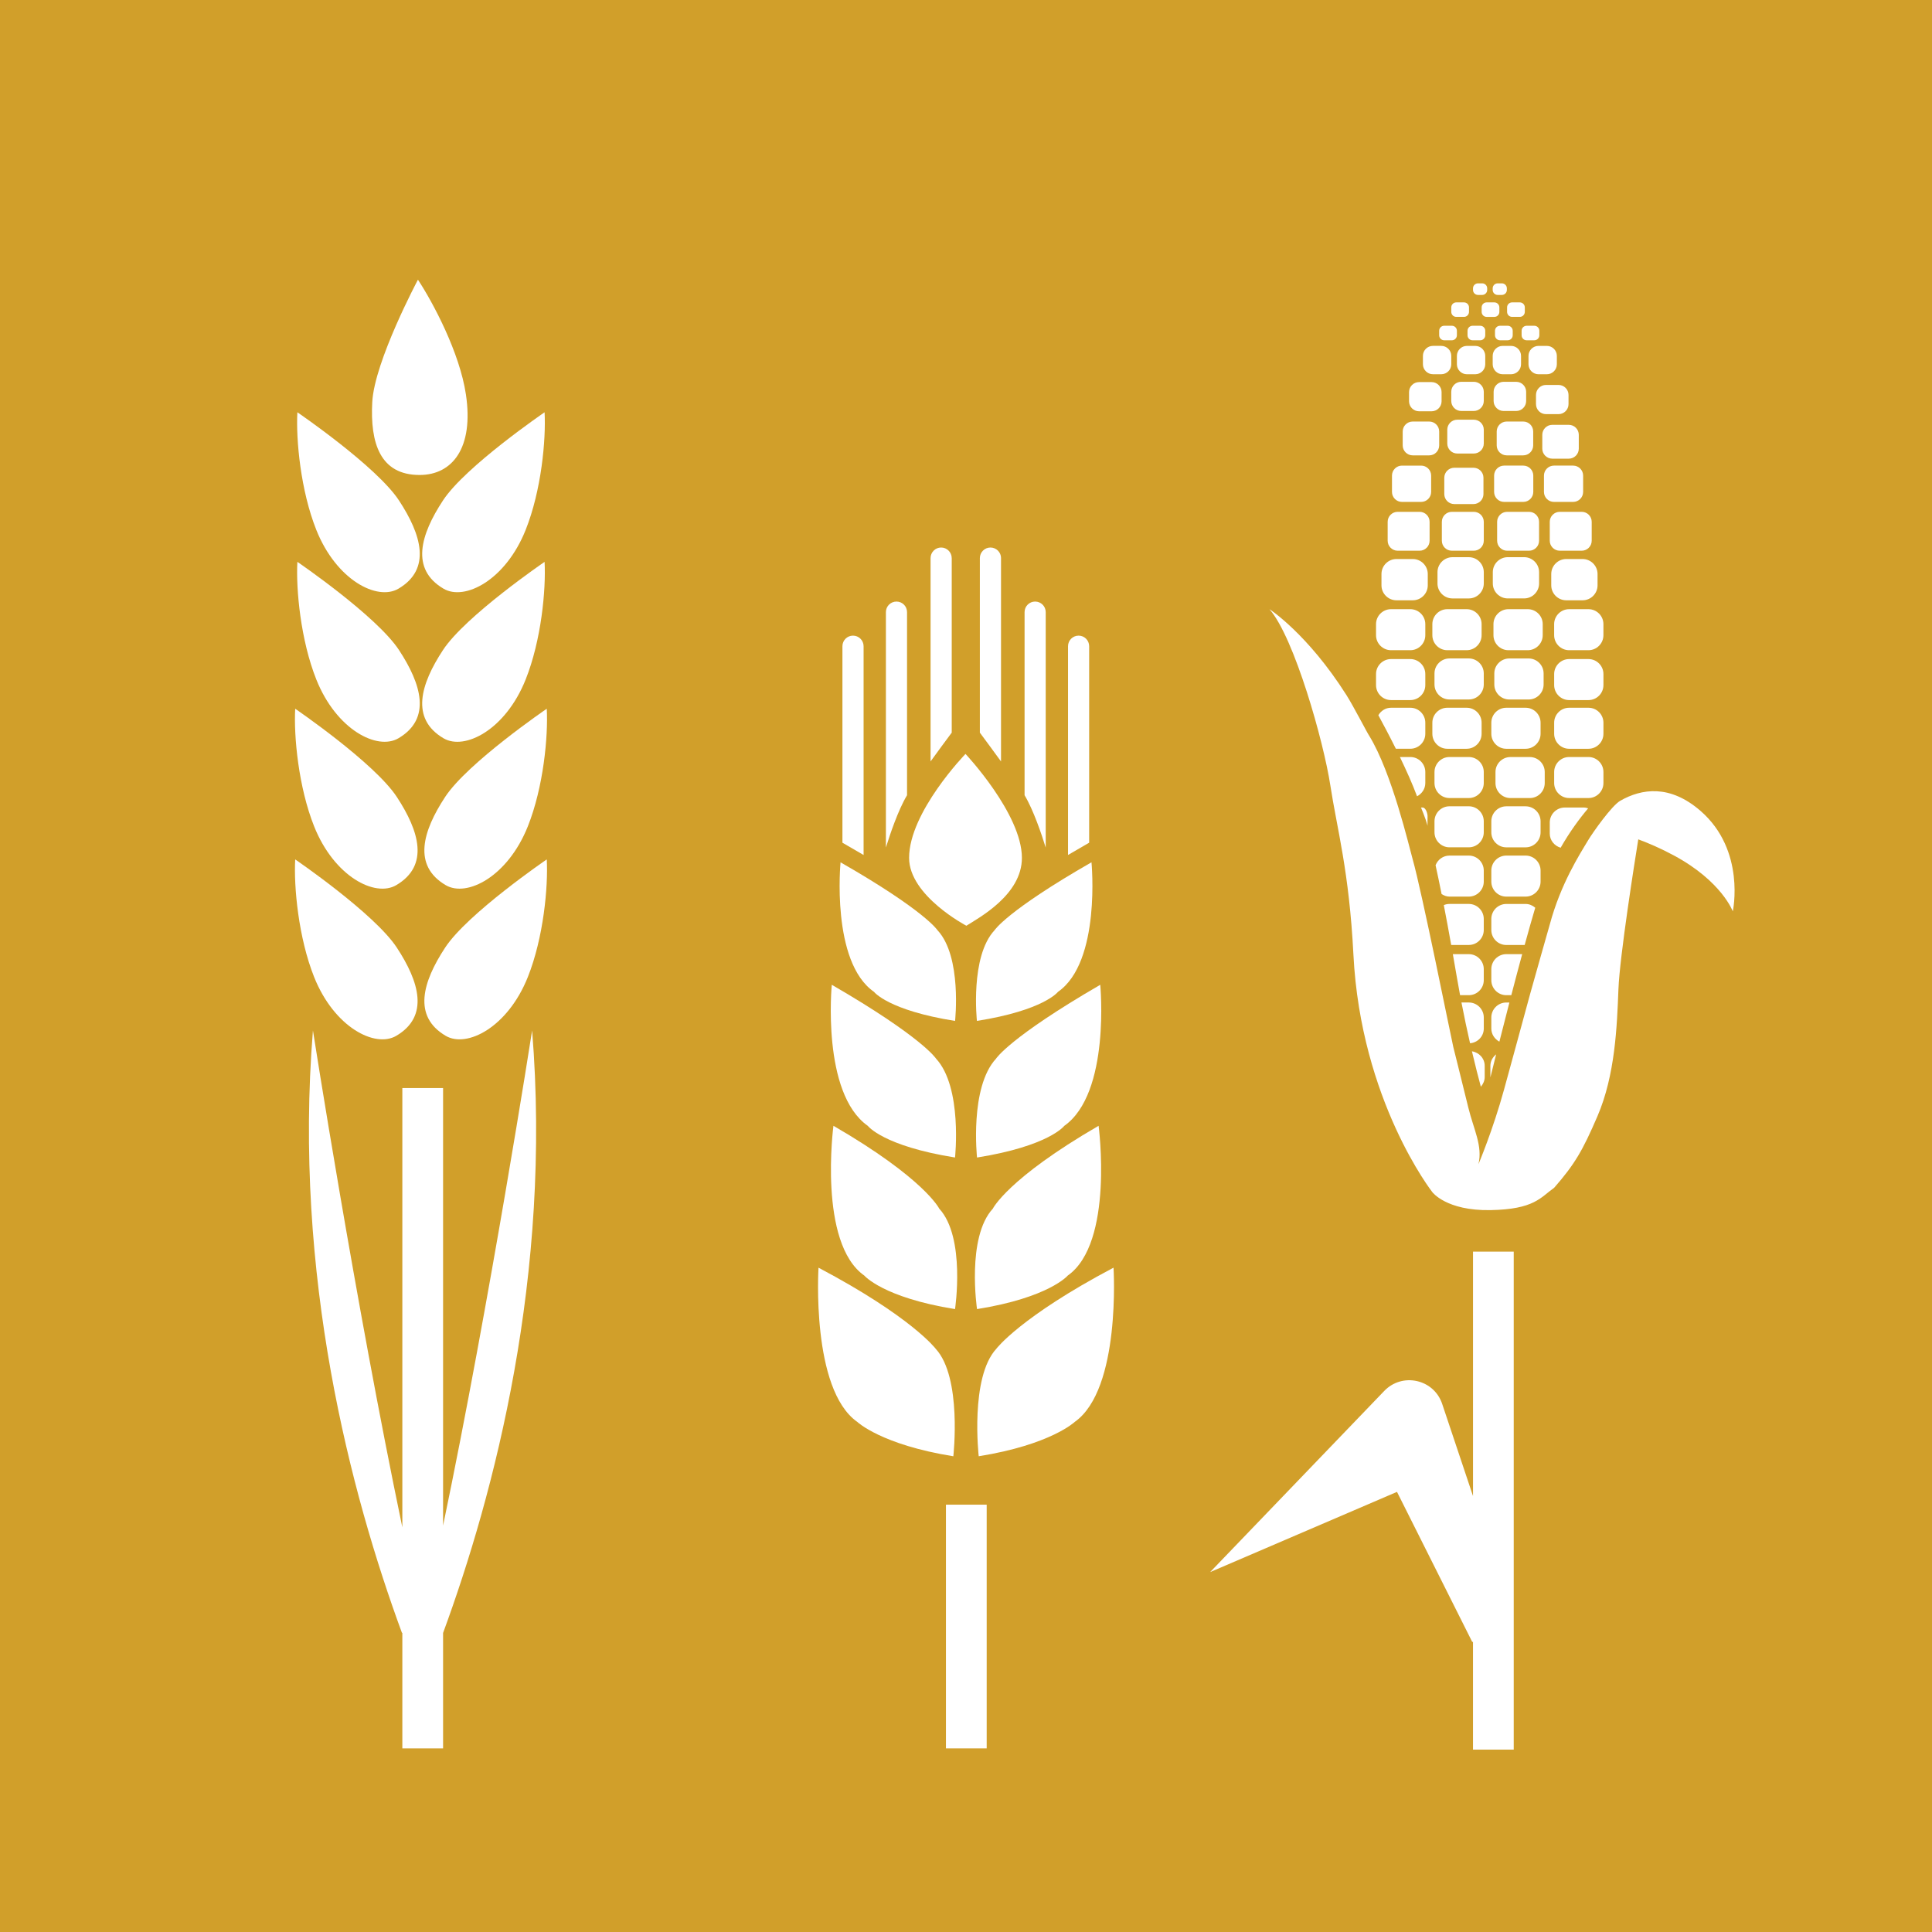 <?xml version="1.0" encoding="utf-8"?>
<!-- Generator: Adobe Illustrator 24.0.1, SVG Export Plug-In . SVG Version: 6.00 Build 0)  -->
<svg version="1.1" id="TARGETS" xmlns="http://www.w3.org/2000/svg" xmlns:xlink="http://www.w3.org/1999/xlink" x="0px" y="0px"
	 viewBox="0 0 94.847 94.847" style="enable-background:new 0 0 94.847 94.847;" xml:space="preserve">
<style type="text/css">
	.st0{fill:#D19F2A;}
	.st1{fill:#FFFFFF;}
</style>
<rect class="st0" width="94.847" height="94.847"/>
<g>
	<g>
		<path class="st1" d="M47.442,45.447c0.607-0.388,2.726-1.513,2.726-3.33c0-2.163-2.769-5.105-2.769-5.105
			s-2.769,2.855-2.769,5.105C44.632,43.977,47.442,45.447,47.442,45.447z"/>
		<path class="st1" d="M48.827,45.665c-1.213,1.297-0.867,4.454-0.867,4.454c3.29-0.52,3.98-1.427,3.98-1.427
			c2.12-1.472,1.644-6.36,1.644-6.36C49.431,44.713,48.827,45.665,48.827,45.665z"/>
		<path class="st1" d="M48.897,51.973c-1.304,1.412-0.932,4.853-0.932,4.853c3.538-0.566,4.282-1.554,4.282-1.554
			c2.28-1.603,1.767-6.926,1.767-6.926C49.547,50.937,48.897,51.973,48.897,51.973z"/>
		<path class="st1" d="M48.742,59.334c-1.304,1.414-0.777,4.933-0.777,4.933c3.538-0.566,4.452-1.645,4.452-1.645
			c2.282-1.602,1.516-7.354,1.516-7.354C49.465,57.859,48.742,59.334,48.742,59.334z"/>
		<path class="st1" d="M48.913,66.214c-1.304,1.413-0.865,5.277-0.865,5.277c3.537-0.566,4.715-1.687,4.715-1.687
			c2.28-1.603,1.903-7.571,1.903-7.571C50.081,64.656,48.913,66.214,48.913,66.214z"/>
		<path class="st1" d="M42.908,48.693c0,0,0.691,0.906,3.979,1.427c0,0,0.348-3.157-0.864-4.454c0,0-0.605-0.952-4.758-3.332
			C41.265,42.333,40.788,47.221,42.908,48.693z"/>
		<path class="st1" d="M42.603,55.271c0,0,0.745,0.989,4.282,1.554c0,0,0.372-3.44-0.931-4.853c0,0-0.651-1.036-5.119-3.627
			C40.834,48.346,40.322,53.669,42.603,55.271z"/>
		<path class="st1" d="M40.916,55.268c0,0-0.764,5.752,1.516,7.354c0,0,0.916,1.078,4.453,1.645c0,0,0.529-3.519-0.776-4.933
			C46.109,59.334,45.385,57.859,40.916,55.268z"/>
		<path class="st1" d="M45.935,66.214c0,0-1.168-1.557-5.752-3.98c0,0-0.377,5.968,1.903,7.571c0,0,1.177,1.121,4.716,1.687
			C46.801,71.491,47.239,67.627,45.935,66.214z"/>
		<path class="st1" d="M53.47,31.725c0-0.287-0.231-0.52-0.518-0.52c-0.289,0-0.52,0.233-0.52,0.52v10.248l1.038-0.603V31.725z"/>
		<path class="st1" d="M51.337,41.586V30.051c0-0.287-0.233-0.519-0.52-0.519c-0.286,0-0.518,0.232-0.518,0.519v8.989
			c0.44,0.731,0.844,1.944,1.036,2.565C51.335,41.599,51.337,41.593,51.337,41.586z"/>
		<path class="st1" d="M49.144,27.398c0-0.286-0.234-0.519-0.52-0.519s-0.52,0.233-0.52,0.519v8.57
			c0.278,0.374,0.66,0.891,1.039,1.414V27.398z"/>
		<path class="st1" d="M42.396,31.725c0-0.287-0.233-0.52-0.521-0.52c-0.286,0-0.518,0.233-0.518,0.52v9.646l1.039,0.603V31.725z"/>
		<path class="st1" d="M44.529,39.04v-8.989c0-0.287-0.231-0.519-0.518-0.519c-0.289,0-0.52,0.232-0.52,0.519v11.534
			c0,0.007,0.001,0.013,0.001,0.02C43.685,40.984,44.089,39.771,44.529,39.04z"/>
		<path class="st1" d="M46.722,27.398c0-0.286-0.234-0.519-0.519-0.519s-0.519,0.233-0.519,0.519v9.983
			c0.378-0.522,0.76-1.04,1.039-1.414V27.398z"/>
		<rect x="46.439" y="73.868" class="st1" width="2" height="11.964"/>
	</g>
	<g>
		<path class="st1" d="M20.605,23.318c1.604-0.003,2.66-1.329,2.268-3.953c-0.307-2.056-1.612-4.505-2.355-5.634
			c0,0-2.136,4.008-2.243,6.008C18.168,21.743,18.655,23.322,20.605,23.318z"/>
		<path class="st1" d="M21.746,24.57c-1.101,1.677-1.607,3.367,0.027,4.33c1.042,0.614,3.049-0.42,4.032-2.884
			c0.771-1.931,1.003-4.426,0.93-5.776C26.736,20.24,22.845,22.895,21.746,24.57z"/>
		<path class="st1" d="M21.746,31.914c-1.101,1.677-1.607,3.366,0.027,4.33c1.042,0.614,3.049-0.42,4.032-2.884
			c0.771-1.931,1.003-4.426,0.93-5.776C26.736,27.583,22.845,30.239,21.746,31.914z"/>
		<path class="st1" d="M21.853,39.124c-1.101,1.677-1.607,3.367,0.027,4.33c1.042,0.614,3.049-0.42,4.032-2.884
			c0.77-1.931,1.003-4.426,0.93-5.776C26.842,34.794,22.952,37.449,21.853,39.124z"/>
		<path class="st1" d="M21.853,46.521c-1.101,1.677-1.607,3.367,0.027,4.33c1.042,0.614,3.049-0.42,4.032-2.884
			c0.77-1.931,1.003-4.426,0.93-5.776C26.842,42.191,22.952,44.846,21.853,46.521z"/>
		<path class="st1" d="M19.561,28.9c1.634-0.963,1.127-2.653,0.027-4.33c-1.099-1.674-4.989-4.33-4.989-4.33
			c-0.073,1.35,0.16,3.845,0.93,5.776C16.512,28.48,18.52,29.514,19.561,28.9z"/>
		<path class="st1" d="M19.561,36.243c1.634-0.963,1.127-2.653,0.027-4.33c-1.099-1.674-4.989-4.33-4.989-4.33
			c-0.073,1.35,0.16,3.845,0.93,5.776C16.512,35.823,18.52,36.857,19.561,36.243z"/>
		<path class="st1" d="M19.454,43.454c1.634-0.963,1.127-2.653,0.027-4.33c-1.099-1.674-4.989-4.33-4.989-4.33
			c-0.073,1.35,0.16,3.845,0.93,5.776C16.405,43.033,18.413,44.068,19.454,43.454z"/>
		<path class="st1" d="M19.454,50.851c1.634-0.963,1.127-2.653,0.027-4.33c-1.099-1.674-4.989-4.33-4.989-4.33
			c-0.073,1.349,0.16,3.845,0.93,5.776C16.405,50.431,18.413,51.465,19.454,50.851z"/>
		<path class="st1" d="M26.123,50.59c0,0-2.066,13.248-4.371,24.305V53.416h-2v21.565c-2.313-11.075-4.389-24.391-4.389-24.391
			c-0.975,12.002,1.856,22.739,4.373,29.581l0.016-0.023v5.684h2v-5.666C24.268,73.324,27.098,62.589,26.123,50.59z"/>
	</g>
	<g>
		<path class="st1" d="M74.314,61.445h-2v12l-1.515-4.528c-0.19-0.567-0.654-0.985-1.239-1.116c-0.584-0.131-1.184,0.048-1.6,0.48
			l-8.551,8.897l9.173-3.938l3.696,7.371l0.035-0.015v5.298h2V61.445z"/>
		<path class="st1" d="M70.318,30.64v0.545c0,0.404,0.33,0.735,0.734,0.735h0.95c0.404,0,0.734-0.331,0.734-0.735V30.64
			c0-0.404-0.33-0.734-0.734-0.734h-0.95C70.649,29.906,70.318,30.236,70.318,30.64z"/>
		<path class="st1" d="M68.288,31.92h0.95c0.404,0,0.734-0.331,0.734-0.735V30.64c0-0.404-0.33-0.734-0.734-0.734h-0.95
			c-0.404,0-0.735,0.33-0.735,0.734v0.545C67.553,31.589,67.884,31.92,68.288,31.92z"/>
		<path class="st1" d="M70.57,28.645c0,0.404,0.331,0.734,0.735,0.734h0.804c0.404,0,0.734-0.33,0.734-0.734v-0.557
			c0-0.404-0.33-0.734-0.734-0.734h-0.804c-0.404,0-0.735,0.331-0.735,0.734V28.645z"/>
		<path class="st1" d="M68.555,29.47h0.803c0.404,0,0.735-0.33,0.735-0.734v-0.557c0-0.404-0.331-0.735-0.735-0.735h-0.803
			c-0.404,0-0.735,0.331-0.735,0.735v0.557C67.82,29.14,68.151,29.47,68.555,29.47z"/>
		<path class="st1" d="M72.108,32.325h-0.95c-0.404,0-0.735,0.33-0.735,0.734v0.545c0,0.404,0.331,0.735,0.735,0.735h0.95
			c0.404,0,0.734-0.331,0.734-0.735V33.06C72.843,32.656,72.512,32.325,72.108,32.325z"/>
		<path class="st1" d="M68.288,34.369h0.95c0.404,0,0.734-0.331,0.734-0.735V33.09c0-0.404-0.33-0.735-0.734-0.735h-0.95
			c-0.404,0-0.735,0.331-0.735,0.735v0.544C67.553,34.039,67.884,34.369,68.288,34.369z"/>
		<path class="st1" d="M70.318,36.024c0,0.404,0.33,0.735,0.734,0.735h0.95c0.404,0,0.734-0.331,0.734-0.735v-0.545
			c0-0.404-0.33-0.734-0.734-0.734h-0.95c-0.404,0-0.734,0.33-0.734,0.734V36.024z"/>
		<path class="st1" d="M69.972,36.024v-0.545c0-0.404-0.33-0.734-0.734-0.734h-0.95c-0.268,0-0.493,0.152-0.621,0.367
			c0.235,0.432,0.544,1.013,0.859,1.646h0.712C69.642,36.758,69.972,36.428,69.972,36.024z"/>
		<path class="st1" d="M72.108,37.164h-0.95c-0.404,0-0.735,0.33-0.735,0.734v0.545c0,0.404,0.331,0.735,0.735,0.735h0.95
			c0.404,0,0.734-0.331,0.734-0.735v-0.545C72.843,37.495,72.512,37.164,72.108,37.164z"/>
		<path class="st1" d="M69.972,38.443v-0.545c0-0.404-0.33-0.734-0.734-0.734h-0.513c0.314,0.65,0.617,1.324,0.841,1.927
			C69.804,38.969,69.972,38.728,69.972,38.443z"/>
		<path class="st1" d="M71.158,41.597h0.95c0.404,0,0.734-0.331,0.734-0.735v-0.545c0-0.404-0.33-0.734-0.734-0.734h-0.95
			c-0.404,0-0.735,0.33-0.735,0.734v0.545C70.423,41.267,70.754,41.597,71.158,41.597z"/>
		<path class="st1" d="M71.158,44.017h0.95c0.404,0,0.734-0.331,0.734-0.735v-0.545c0-0.404-0.33-0.734-0.734-0.734h-0.95
			c-0.312,0-0.576,0.199-0.682,0.474c0.099,0.45,0.197,0.922,0.295,1.413C70.885,43.963,71.013,44.017,71.158,44.017z"/>
		<path class="st1" d="M72.108,46.391c0.404,0,0.734-0.331,0.734-0.734v-0.545c0-0.404-0.33-0.735-0.734-0.735h-0.95
			c-0.099,0-0.192,0.021-0.278,0.057c0.122,0.627,0.243,1.283,0.363,1.957H72.108z"/>
		<path class="st1" d="M71.679,48.856h0.429c0.404,0,0.734-0.331,0.734-0.735v-0.545c0-0.404-0.33-0.734-0.734-0.734h-0.784
			c0.068,0.386,0.136,0.777,0.204,1.174C71.577,48.303,71.628,48.581,71.679,48.856z"/>
		<path class="st1" d="M72.843,50.495v-0.545c0-0.404-0.33-0.735-0.734-0.735h-0.362c0.141,0.73,0.285,1.402,0.422,2.001
			C72.543,51.185,72.843,50.878,72.843,50.495z"/>
		<path class="st1" d="M72.888,52.87v-0.545c0-0.366-0.276-0.659-0.627-0.713c0.171,0.726,0.325,1.322,0.438,1.738
			C72.812,53.22,72.888,53.055,72.888,52.87z"/>
		<path class="st1" d="M70.784,26.546c0,0.269,0.22,0.49,0.49,0.49h1.079c0.269,0,0.49-0.22,0.49-0.49v-0.929
			c0-0.269-0.22-0.49-0.49-0.49h-1.079c-0.269,0-0.49,0.22-0.49,0.49V26.546z"/>
		<path class="st1" d="M70.904,23.453v0.803c0,0.269,0.22,0.49,0.49,0.49h0.943c0.269,0,0.49-0.22,0.49-0.49v-0.803
			c0-0.269-0.22-0.49-0.49-0.49h-0.943C71.125,22.963,70.904,23.184,70.904,23.453z"/>
		<path class="st1" d="M68.826,24.64h0.943c0.269,0,0.49-0.22,0.49-0.49v-0.802c0-0.269-0.22-0.49-0.49-0.49h-0.943
			c-0.27,0-0.49,0.22-0.49,0.49v0.802C68.336,24.42,68.556,24.64,68.826,24.64z"/>
		<path class="st1" d="M69.352,22.355h0.812c0.269,0,0.49-0.22,0.49-0.49v-0.681c0-0.269-0.22-0.49-0.49-0.49h-0.812
			c-0.269,0-0.49,0.22-0.49,0.49v0.681C68.862,22.134,69.082,22.355,69.352,22.355z"/>
		<path class="st1" d="M71.051,21.094v0.681c0,0.269,0.22,0.49,0.49,0.49h0.812c0.269,0,0.49-0.22,0.49-0.49v-0.681
			c0-0.269-0.22-0.49-0.49-0.49h-0.812C71.272,20.604,71.051,20.824,71.051,21.094z"/>
		<path class="st1" d="M72.353,20.176c0.269,0,0.49-0.22,0.49-0.49v-0.453c0-0.269-0.22-0.49-0.49-0.49h-0.617
			c-0.269,0-0.49,0.22-0.49,0.49v0.453c0,0.269,0.22,0.49,0.49,0.49H72.353z"/>
		<path class="st1" d="M69.664,20.191h0.617c0.269,0,0.49-0.22,0.49-0.49v-0.453c0-0.269-0.22-0.49-0.49-0.49h-0.617
			c-0.269,0-0.49,0.22-0.49,0.49v0.453C69.174,19.97,69.395,20.191,69.664,20.191z"/>
		<path class="st1" d="M70.345,18.372h0.412c0.269,0,0.49-0.22,0.49-0.49v-0.412c0-0.269-0.22-0.49-0.49-0.49h-0.412
			c-0.27,0-0.49,0.22-0.49,0.49v0.412C69.855,18.152,70.076,18.372,70.345,18.372z"/>
		<path class="st1" d="M72.915,17.471c0-0.269-0.22-0.49-0.49-0.49h-0.412c-0.269,0-0.49,0.22-0.49,0.49v0.412
			c0,0.269,0.22,0.49,0.49,0.49h0.412c0.269,0,0.49-0.22,0.49-0.49V17.471z"/>
		<path class="st1" d="M68.614,27.036h1.079c0.269,0,0.49-0.22,0.49-0.49v-0.929c0-0.269-0.22-0.49-0.49-0.49h-1.079
			c-0.269,0-0.49,0.22-0.49,0.49v0.929C68.124,26.815,68.345,27.036,68.614,27.036z"/>
		<path class="st1" d="M72.045,16.238v0.222c0,0.135,0.11,0.245,0.245,0.245h0.38c0.135,0,0.245-0.11,0.245-0.245v-0.222
			c0-0.135-0.11-0.245-0.245-0.245h-0.38C72.155,15.993,72.045,16.103,72.045,16.238z"/>
		<path class="st1" d="M70.898,16.705h0.38c0.135,0,0.245-0.11,0.245-0.245v-0.222c0-0.135-0.11-0.245-0.245-0.245h-0.38
			c-0.135,0-0.245,0.11-0.245,0.245v0.222C70.653,16.594,70.763,16.705,70.898,16.705z"/>
		<path class="st1" d="M71.492,15.556h0.38c0.135,0,0.245-0.11,0.245-0.245V15.09c0-0.135-0.11-0.245-0.245-0.245h-0.38
			c-0.135,0-0.245,0.11-0.245,0.245v0.222C71.247,15.446,71.357,15.556,71.492,15.556z"/>
		<path class="st1" d="M72.559,14.479h0.206c0.135,0,0.245-0.11,0.245-0.245v-0.079c0-0.135-0.11-0.245-0.245-0.245h-0.206
			c-0.135,0-0.245,0.11-0.245,0.245v0.079C72.314,14.369,72.424,14.479,72.559,14.479z"/>
		<path class="st1" d="M75.002,29.906h-0.95c-0.404,0-0.734,0.33-0.734,0.734v0.545c0,0.404,0.33,0.735,0.734,0.735h0.95
			c0.404,0,0.734-0.331,0.734-0.735V30.64C75.737,30.236,75.406,29.906,75.002,29.906z"/>
		<path class="st1" d="M77.032,29.906c-0.404,0-0.735,0.33-0.735,0.734v0.545c0,0.404,0.331,0.735,0.735,0.735h0.95
			c0.404,0,0.734-0.331,0.734-0.735V30.64c0-0.404-0.33-0.734-0.734-0.734H77.032z"/>
		<path class="st1" d="M74.824,27.353H74.02c-0.404,0-0.734,0.331-0.734,0.734v0.557c0,0.404,0.33,0.734,0.734,0.734h0.803
			c0.404,0,0.735-0.33,0.735-0.734v-0.557C75.558,27.684,75.228,27.353,74.824,27.353z"/>
		<path class="st1" d="M76.89,27.444c-0.404,0-0.735,0.331-0.735,0.735v0.557c0,0.404,0.331,0.734,0.735,0.734h0.803
			c0.404,0,0.735-0.33,0.735-0.734v-0.557c0-0.404-0.331-0.735-0.735-0.735H76.89z"/>
		<path class="st1" d="M75.78,33.06c0-0.404-0.331-0.734-0.735-0.734h-0.95c-0.404,0-0.735,0.33-0.735,0.734v0.545
			c0,0.404,0.331,0.735,0.735,0.735h0.95c0.404,0,0.735-0.331,0.735-0.735V33.06z"/>
		<path class="st1" d="M78.717,33.09c0-0.404-0.33-0.735-0.734-0.735h-0.95c-0.404,0-0.735,0.331-0.735,0.735v0.544
			c0,0.404,0.331,0.735,0.735,0.735h0.95c0.404,0,0.734-0.331,0.734-0.735V33.09z"/>
		<path class="st1" d="M74.897,34.745h-0.95c-0.404,0-0.734,0.33-0.734,0.734v0.545c0,0.404,0.33,0.735,0.734,0.735h0.95
			c0.404,0,0.734-0.331,0.734-0.735v-0.545C75.631,35.075,75.301,34.745,74.897,34.745z"/>
		<path class="st1" d="M78.717,35.479c0-0.404-0.33-0.734-0.734-0.734h-0.95c-0.404,0-0.735,0.33-0.735,0.734v0.545
			c0,0.404,0.331,0.735,0.735,0.735h0.95c0.404,0,0.734-0.331,0.734-0.735V35.479z"/>
		<path class="st1" d="M75.835,37.899c0-0.404-0.331-0.734-0.734-0.734h-0.95c-0.404,0-0.734,0.33-0.734,0.734v0.545
			c0,0.404,0.331,0.735,0.734,0.735h0.95c0.404,0,0.734-0.331,0.734-0.735V37.899z"/>
		<path class="st1" d="M78.717,38.443v-0.545c0-0.404-0.33-0.734-0.734-0.734h-0.95c-0.404,0-0.735,0.33-0.735,0.734v0.545
			c0,0.404,0.331,0.735,0.735,0.735h0.95C78.386,39.178,78.717,38.847,78.717,38.443z"/>
		<path class="st1" d="M75.631,40.318c0-0.404-0.33-0.734-0.734-0.734h-0.95c-0.404,0-0.734,0.33-0.734,0.734v0.545
			c0,0.404,0.33,0.735,0.734,0.735h0.95c0.404,0,0.734-0.331,0.734-0.735V40.318z"/>
		<path class="st1" d="M76.082,40.378v0.545c0,0.333,0.229,0.604,0.534,0.694c0.45-0.785,0.92-1.427,1.35-1.932
			c-0.065-0.019-0.129-0.041-0.199-0.041h-0.95C76.413,39.644,76.082,39.974,76.082,40.378z"/>
		<path class="st1" d="M75.631,43.282v-0.545c0-0.404-0.33-0.734-0.734-0.734h-0.95c-0.404,0-0.734,0.33-0.734,0.734v0.545
			c0,0.404,0.33,0.735,0.734,0.735h0.95C75.301,44.017,75.631,43.686,75.631,43.282z"/>
		<path class="st1" d="M75.369,44.562c-0.129-0.11-0.29-0.184-0.472-0.184h-0.95c-0.404,0-0.734,0.331-0.734,0.735v0.545
			c0,0.404,0.33,0.734,0.734,0.734h0.903C75.032,45.727,75.207,45.107,75.369,44.562z"/>
		<path class="st1" d="M74.728,46.842h-0.781c-0.404,0-0.734,0.33-0.734,0.734v0.545c0,0.404,0.33,0.735,0.734,0.735h0.247
			C74.369,48.181,74.55,47.499,74.728,46.842z"/>
		<path class="st1" d="M74.1,49.216h-0.153c-0.404,0-0.734,0.331-0.734,0.735v0.545c0,0.28,0.164,0.516,0.396,0.641
			C73.759,50.539,73.926,49.885,74.1,49.216z"/>
		<path class="st1" d="M73.45,51.761c-0.168,0.135-0.283,0.333-0.283,0.564v0.545c0,0.005,0.003,0.009,0.003,0.013
			C73.25,52.559,73.345,52.182,73.45,51.761z"/>
		<path class="st1" d="M75.067,25.127h-1.079c-0.269,0-0.49,0.22-0.49,0.49v0.929c0,0.269,0.22,0.49,0.49,0.49h1.079
			c0.269,0,0.49-0.22,0.49-0.49v-0.929C75.556,25.348,75.336,25.127,75.067,25.127z"/>
		<path class="st1" d="M74.783,22.858H73.84c-0.269,0-0.49,0.22-0.49,0.49v0.802c0,0.27,0.22,0.49,0.49,0.49h0.943
			c0.269,0,0.49-0.22,0.49-0.49v-0.802C75.273,23.078,75.052,22.858,74.783,22.858z"/>
		<path class="st1" d="M76.287,22.858c-0.269,0-0.49,0.22-0.49,0.49v0.802c0,0.27,0.22,0.49,0.49,0.49h0.943
			c0.269,0,0.49-0.22,0.49-0.49v-0.802c0-0.269-0.22-0.49-0.49-0.49H76.287z"/>
		<path class="st1" d="M75.715,21.346v0.681c0,0.269,0.22,0.49,0.49,0.49h0.812c0.269,0,0.49-0.22,0.49-0.49v-0.681
			c0-0.269-0.22-0.49-0.49-0.49h-0.812C75.936,20.856,75.715,21.076,75.715,21.346z"/>
		<path class="st1" d="M74.779,20.694h-0.812c-0.269,0-0.49,0.22-0.49,0.49v0.681c0,0.269,0.22,0.49,0.49,0.49h0.812
			c0.269,0,0.49-0.22,0.49-0.49v-0.681C75.269,20.914,75.049,20.694,74.779,20.694z"/>
		<path class="st1" d="M74.433,18.744h-0.617c-0.269,0-0.49,0.22-0.49,0.49v0.453c0,0.269,0.22,0.49,0.49,0.49h0.617
			c0.269,0,0.49-0.22,0.49-0.49v-0.453C74.922,18.964,74.702,18.744,74.433,18.744z"/>
		<path class="st1" d="M75.406,19.388v0.453c0,0.269,0.22,0.49,0.49,0.49h0.617c0.269,0,0.49-0.22,0.49-0.49v-0.453
			c0-0.269-0.22-0.49-0.49-0.49h-0.617C75.626,18.898,75.406,19.119,75.406,19.388z"/>
		<path class="st1" d="M75.038,17.471v0.412c0,0.269,0.22,0.49,0.49,0.49h0.412c0.269,0,0.49-0.22,0.49-0.49v-0.412
			c0-0.269-0.22-0.49-0.49-0.49h-0.412C75.258,16.981,75.038,17.201,75.038,17.471z"/>
		<path class="st1" d="M74.182,16.981H73.77c-0.269,0-0.49,0.22-0.49,0.49v0.412c0,0.269,0.22,0.49,0.49,0.49h0.412
			c0.269,0,0.49-0.22,0.49-0.49v-0.412C74.672,17.201,74.452,16.981,74.182,16.981z"/>
		<path class="st1" d="M76.572,25.127c-0.269,0-0.49,0.22-0.49,0.49v0.929c0,0.269,0.22,0.49,0.49,0.49h1.079
			c0.269,0,0.49-0.22,0.49-0.49v-0.929c0-0.269-0.22-0.49-0.49-0.49H76.572z"/>
		<path class="st1" d="M74.018,15.993h-0.38c-0.135,0-0.245,0.11-0.245,0.245v0.222c0,0.135,0.11,0.245,0.245,0.245h0.38
			c0.135,0,0.245-0.11,0.245-0.245v-0.222C74.263,16.103,74.153,15.993,74.018,15.993z"/>
		<path class="st1" d="M73.363,14.845h-0.38c-0.135,0-0.245,0.11-0.245,0.245v0.222c0,0.135,0.11,0.245,0.245,0.245h0.38
			c0.135,0,0.245-0.11,0.245-0.245V15.09C73.607,14.955,73.497,14.845,73.363,14.845z"/>
		<path class="st1" d="M74.7,16.238v0.222c0,0.135,0.11,0.245,0.245,0.245h0.38c0.135,0,0.245-0.11,0.245-0.245v-0.222
			c0-0.135-0.11-0.245-0.245-0.245h-0.38C74.81,15.993,74.7,16.103,74.7,16.238z"/>
		<path class="st1" d="M74.232,15.556h0.38c0.135,0,0.245-0.11,0.245-0.245V15.09c0-0.135-0.11-0.245-0.245-0.245h-0.38
			c-0.135,0-0.245,0.11-0.245,0.245v0.222C73.987,15.446,74.097,15.556,74.232,15.556z"/>
		<path class="st1" d="M73.525,14.479h0.206c0.135,0,0.245-0.11,0.245-0.245v-0.079c0-0.135-0.11-0.245-0.245-0.245h-0.206
			c-0.135,0-0.245,0.11-0.245,0.245v0.079C73.28,14.369,73.39,14.479,73.525,14.479z"/>
		<path class="st1" d="M83.485,39.81c-1.503-1.307-2.89-1.099-3.94-0.5c-0.422,0.241-1.347,1.553-1.578,1.938
			c-0.427,0.711-1.35,2.148-1.884,4.136c-0.022,0.083-0.802,2.81-0.968,3.423c-0.032,0.12-0.456,1.677-0.646,2.374
			c-0.033,0.12-0.456,1.669-0.626,2.29c-0.548,2.001-1.263,3.686-1.263,3.686c0.216-0.9-0.234-1.708-0.497-2.784
			c-0.424-1.738-0.707-2.844-0.736-2.969c-0.135-0.584-1.54-7.619-1.999-9.234c-0.167-0.588-1.013-4.224-2.122-6.036
			c-0.075-0.094-0.781-1.468-1.125-2.01c-1.919-3.024-3.779-4.217-3.779-4.217c1.224,1.397,2.663,6.521,2.987,8.644
			c0.324,2.124,0.925,4.206,1.134,8.311c0.365,7.186,3.875,11.664,3.875,11.664s0.683,0.92,2.849,0.882s2.462-0.626,3.13-1.096
			c1.014-1.161,1.4-1.827,2.124-3.508c0.875-2.032,0.961-4.412,1.033-6.247c0.064-1.632,0.809-6.327,0.974-7.351
			c0.532,0.198,1.123,0.454,1.761,0.798c2.339,1.262,2.879,2.738,2.879,2.738S85.716,41.75,83.485,39.81z"/>
		<path class="st1" d="M69.761,39.644c-0.016,0-0.021,0-0.021,0"/>
		<path class="st1" d="M69.839,39.644c-0.039,0-0.063,0-0.078,0c0,0,0.22,0.516,0.322,0.892c0,0-0.008-0.305,0-0.446
			C70.09,39.949,70,39.644,69.839,39.644z"/>
	</g>
</g>
</svg>
